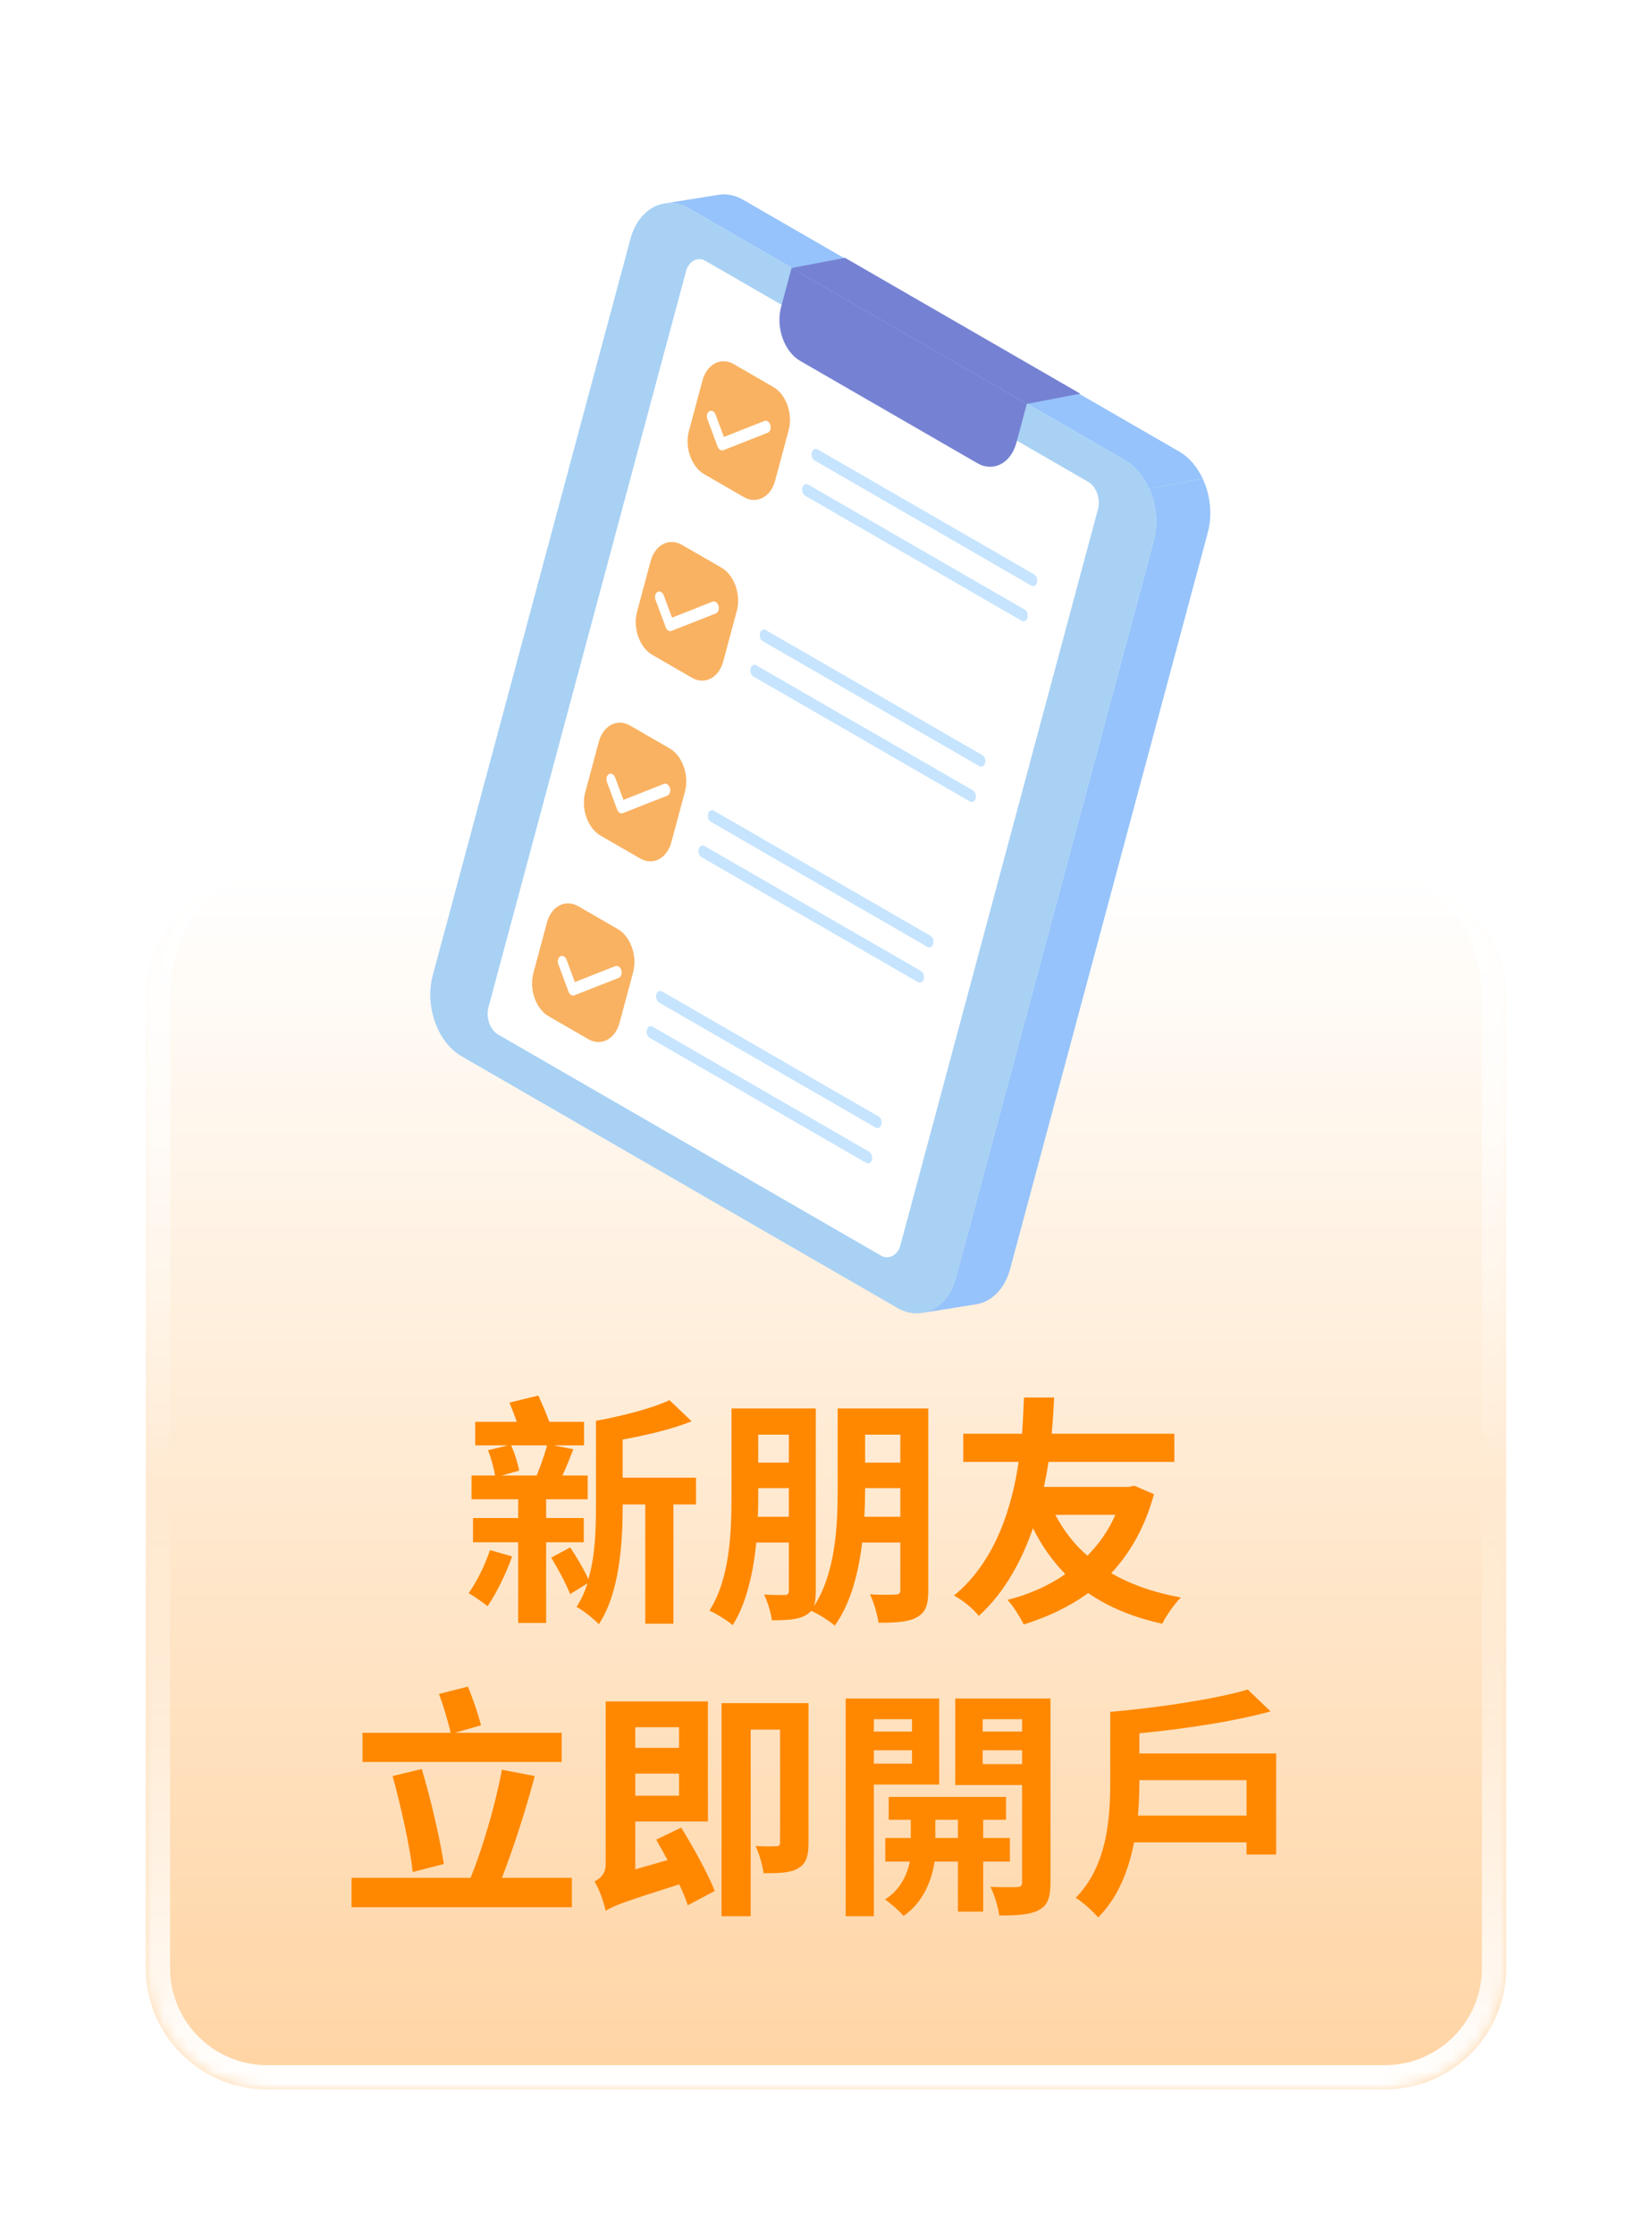 <svg width="136" height="184" viewBox="0 0 136 184" fill="none" xmlns="http://www.w3.org/2000/svg">
<g filter="url(#filter0_d_2005_7842)">
<mask id="path-1-inside-1_2005_7842" fill="white">
<path d="M12 78C12 72.477 16.477 68 22 68H114C119.523 68 124 72.477 124 78V158C124 163.523 119.523 168 114 168H22C16.477 168 12 163.523 12 158V78Z"/>
</mask>
<path d="M12 78C12 72.477 16.477 68 22 68H114C119.523 68 124 72.477 124 78V158C124 163.523 119.523 168 114 168H22C16.477 168 12 163.523 12 158V78Z" fill="url(#paint0_linear_2005_7842)"/>
<path d="M12 68H124H12ZM126 158C126 164.627 120.627 170 114 170H22C15.373 170 10 164.627 10 158H14C14 162.418 17.582 166 22 166H114C118.418 166 122 162.418 122 158H126ZM22 170C15.373 170 10 164.627 10 158V80C10 73.373 15.373 68 22 68C17.582 68 14 72.477 14 78V158C14 162.418 17.582 166 22 166V170ZM114 68C120.627 68 126 73.373 126 80V158C126 164.627 120.627 170 114 170V166C118.418 166 122 162.418 122 158V78C122 72.477 118.418 68 114 68Z" fill="url(#paint1_linear_2005_7842)" mask="url(#path-1-inside-1_2005_7842)"/>
<path d="M99.435 39.826L83.163 100.444C82.718 102.106 81.626 103.164 80.365 103.367C78.879 103.602 77.392 103.842 75.905 104.081C77.166 103.879 78.258 102.82 78.703 101.162L94.975 40.541C95.359 39.118 95.184 37.544 94.607 36.239L99.01 35.396C99.633 36.724 99.829 38.356 99.434 39.826H99.435Z" fill="#96C3FB"/>
<path d="M99.011 35.396L94.608 36.239C94.163 35.232 93.476 34.385 92.62 33.89L56.715 13.158C56.041 12.771 55.347 12.646 54.696 12.75C56.182 12.51 57.669 12.274 59.156 12.035C59.806 11.931 60.505 12.055 61.175 12.443L97.08 33.172C97.902 33.648 98.566 34.446 99.011 35.397L99.011 35.396Z" fill="#96C3FB"/>
<path d="M92.619 33.888C94.593 35.027 95.653 38.022 94.976 40.542L78.705 101.16C78.028 103.681 75.86 104.81 73.886 103.671L37.983 82.942C36.012 81.803 34.951 78.81 35.627 76.289L51.899 15.671C52.576 13.15 54.743 12.021 56.715 13.159L92.62 33.889L92.619 33.888Z" fill="#A8D1F4"/>
<path d="M89.609 35.678L58.085 17.478C57.437 17.104 56.703 17.489 56.48 18.317L40.208 78.935C39.986 79.763 40.345 80.779 40.992 81.153L72.516 99.353C73.164 99.727 73.902 99.342 74.124 98.516L90.395 37.897C90.617 37.07 90.256 36.052 89.608 35.678" fill="white"/>
<path d="M84.533 29.25L65.163 18.065L64.302 21.273C63.851 22.952 64.558 24.948 65.873 25.708L80.458 34.129C81.775 34.889 83.221 34.136 83.672 32.457L84.533 29.25Z" fill="#7582D3"/>
<path d="M65.163 18.065L69.564 17.223L88.935 28.407L84.533 29.25L65.163 18.065Z" fill="#7582D3"/>
<path d="M85.132 43.281L67.315 32.995C67.117 32.88 66.903 32.992 66.835 33.245C66.767 33.498 66.871 33.796 67.069 33.91L84.885 44.197C85.084 44.311 85.301 44.198 85.368 43.945C85.437 43.692 85.33 43.396 85.132 43.281Z" fill="#C6E4FE"/>
<path d="M84.354 46.181L66.537 35.895C66.34 35.781 66.125 35.895 66.056 36.147C65.989 36.4 66.093 36.699 66.291 36.813L84.107 47.099C84.305 47.214 84.522 47.101 84.59 46.848C84.658 46.595 84.552 46.295 84.354 46.181" fill="#C6E4FE"/>
<path d="M63.665 27.858L60.407 25.976C59.352 25.368 58.193 25.971 57.832 27.318L56.715 31.48C56.353 32.827 56.921 34.428 57.975 35.037L61.234 36.918C62.288 37.527 63.447 36.923 63.808 35.576L64.926 31.414C65.287 30.067 64.72 28.467 63.665 27.858Z" fill="#F9B262"/>
<path d="M63.19 30.679C63.108 30.632 63.016 30.62 62.929 30.655L59.593 31.97L58.911 30.132C58.863 30.005 58.785 29.91 58.696 29.858C58.601 29.804 58.496 29.797 58.4 29.849C58.213 29.954 58.139 30.245 58.237 30.503L59.077 32.766C59.123 32.889 59.199 32.983 59.29 33.035C59.372 33.083 59.465 33.096 59.553 33.059L63.208 31.62C63.402 31.542 63.499 31.265 63.422 30.998C63.38 30.851 63.293 30.738 63.191 30.679" fill="white"/>
<path d="M80.865 58.155L63.047 47.869C62.849 47.754 62.635 47.866 62.567 48.119C62.499 48.372 62.603 48.67 62.801 48.784L80.618 59.07C80.816 59.185 81.033 59.072 81.101 58.818C81.169 58.566 81.062 58.27 80.865 58.155Z" fill="#C6E4FE"/>
<path d="M80.085 61.056L62.269 50.769C62.071 50.654 61.856 50.769 61.789 51.021C61.721 51.274 61.824 51.572 62.023 51.687L79.84 61.973C80.038 62.087 80.254 61.975 80.323 61.721C80.39 61.469 80.284 61.169 80.086 61.055" fill="#C6E4FE"/>
<path d="M59.397 42.732L56.138 40.85C55.084 40.243 53.925 40.846 53.563 42.193L52.446 46.356C52.084 47.702 52.652 49.303 53.706 49.911L56.965 51.793C58.019 52.401 59.178 51.797 59.54 50.45L60.657 46.289C61.018 44.941 60.451 43.341 59.397 42.732" fill="#F9B262"/>
<path d="M58.922 45.553C58.84 45.506 58.747 45.494 58.66 45.528L55.324 46.844L54.642 45.005C54.594 44.879 54.516 44.784 54.426 44.732C54.333 44.678 54.227 44.671 54.131 44.723C53.943 44.827 53.87 45.119 53.967 45.378L54.806 47.641C54.853 47.763 54.929 47.858 55.02 47.909C55.102 47.957 55.195 47.969 55.282 47.934L58.937 46.495C59.131 46.417 59.228 46.14 59.151 45.872C59.109 45.725 59.023 45.612 58.921 45.553" fill="white"/>
<path d="M76.596 73.03L58.779 62.743C58.582 62.629 58.367 62.74 58.299 62.993C58.231 63.245 58.335 63.544 58.534 63.658L76.35 73.945C76.548 74.059 76.765 73.946 76.832 73.693C76.9 73.441 76.793 73.143 76.596 73.03Z" fill="#C6E4FE"/>
<path d="M75.817 75.93L58.001 65.643C57.803 65.528 57.588 65.643 57.52 65.895C57.452 66.148 57.556 66.447 57.754 66.561L75.57 76.847C75.768 76.962 75.985 76.849 76.053 76.595C76.121 76.343 76.015 76.043 75.817 75.929" fill="#C6E4FE"/>
<path d="M55.128 57.607L51.87 55.725C50.815 55.116 49.656 55.72 49.295 57.067L48.178 61.229C47.816 62.576 48.383 64.177 49.438 64.786L52.696 66.667C53.75 67.276 54.909 66.672 55.271 65.325L56.388 61.163C56.749 59.817 56.182 58.215 55.128 57.607" fill="#F9B262"/>
<path d="M54.922 60.553C54.84 60.506 54.747 60.494 54.66 60.528L51.324 61.844L50.642 60.005C50.594 59.879 50.516 59.784 50.426 59.732C50.333 59.678 50.227 59.671 50.131 59.723C49.943 59.827 49.87 60.119 49.967 60.378L50.806 62.641C50.853 62.763 50.929 62.858 51.02 62.909C51.102 62.957 51.195 62.969 51.282 62.934L54.937 61.495C55.131 61.417 55.227 61.14 55.151 60.872C55.109 60.725 55.022 60.612 54.92 60.553" fill="white"/>
<path d="M72.327 87.904L54.51 77.617C54.312 77.502 54.099 77.614 54.03 77.867C53.963 78.12 54.067 78.418 54.265 78.532L72.081 88.819C72.28 88.934 72.496 88.82 72.564 88.567C72.632 88.315 72.525 88.018 72.328 87.904" fill="#C6E4FE"/>
<path d="M71.548 90.804L53.732 80.517C53.533 80.403 53.319 80.517 53.251 80.769C53.183 81.022 53.287 81.321 53.485 81.435L71.301 91.721C71.499 91.836 71.716 91.723 71.784 91.469C71.853 91.217 71.746 90.917 71.548 90.803" fill="#C6E4FE"/>
<path d="M50.861 72.481L47.602 70.599C46.548 69.991 45.389 70.594 45.027 71.941L43.91 76.103C43.549 77.45 44.116 79.051 45.17 79.66L48.429 81.541C49.483 82.15 50.642 81.546 51.004 80.199L52.121 76.037C52.482 74.69 51.915 73.09 50.861 72.481Z" fill="#F9B262"/>
<path d="M50.922 75.553C50.84 75.506 50.747 75.494 50.66 75.528L47.324 76.844L46.642 75.005C46.594 74.879 46.516 74.784 46.426 74.732C46.333 74.678 46.227 74.671 46.131 74.723C45.943 74.827 45.87 75.119 45.967 75.378L46.806 77.641C46.853 77.763 46.929 77.858 47.02 77.909C47.102 77.957 47.195 77.969 47.282 77.934L50.937 76.495C51.131 76.417 51.227 76.14 51.151 75.872C51.109 75.725 51.022 75.612 50.92 75.553" fill="white"/>
<path d="M40.34 123.6L42.16 124.12C41.66 125.56 40.84 127.2 40.14 128.22C39.78 127.92 39.02 127.4 38.58 127.14C39.26 126.2 39.92 124.84 40.34 123.6ZM45.04 114.98H42.08C42.38 115.64 42.64 116.5 42.74 117.06L41.3 117.46H44.18C44.48 116.74 44.84 115.72 45.04 114.98ZM48.06 122.96H44.96V129.6H42.66V122.96H38.94V120.96H42.66V119.42H38.82V117.46H40.76C40.66 116.86 40.42 116 40.18 115.38L41.82 114.98H39.12V113.04H42.54C42.36 112.5 42.14 111.94 41.94 111.46L44.32 110.88C44.62 111.54 44.98 112.36 45.22 113.04H48.08V114.98H45.58L47.2 115.3C46.9 116.06 46.6 116.84 46.3 117.46H48.38V119.42H44.96V120.96H48.06V122.96ZM57.3 117.64V119.84H55.44V129.66H53.12V119.84H51.26V120.08C51.26 123.02 51 127.14 49.3 129.7C48.9 129.28 47.96 128.52 47.46 128.28C47.84 127.7 48.14 127.04 48.36 126.34L46.94 127.22C46.62 126.42 45.94 125.14 45.38 124.22L46.94 123.38C47.48 124.18 48.1 125.24 48.44 126C49 124.08 49.06 121.92 49.06 120.08V112.96C51.24 112.56 53.66 111.94 55.12 111.26L56.94 113C55.3 113.66 53.22 114.14 51.26 114.5V117.64H57.3ZM71.16 120.86H74.12V118.5H71.22V118.66C71.22 119.34 71.2 120.08 71.16 120.86ZM74.12 114.1H71.22V116.4H74.12V114.1ZM62.38 120.86H64.94V118.5H62.42V119.12C62.42 119.68 62.42 120.24 62.38 120.86ZM64.94 114.1H62.42V116.4H64.94V114.1ZM76.42 111.94V126.92C76.42 128.08 76.22 128.72 75.5 129.12C74.82 129.52 73.8 129.58 72.32 129.58C72.24 128.92 71.92 127.86 71.62 127.24C72.48 127.3 73.42 127.28 73.72 127.26C74.02 127.26 74.12 127.16 74.12 126.88V122.98H70.98C70.68 125.42 70.06 127.96 68.72 129.82C68.3 129.44 67.34 128.84 66.78 128.6C66.66 128.74 66.52 128.86 66.34 128.96C65.72 129.32 64.82 129.38 63.54 129.38C63.48 128.78 63.18 127.82 62.9 127.26C63.6 127.3 64.36 127.3 64.62 127.3C64.86 127.28 64.94 127.2 64.94 126.94V122.98H62.26C62.02 125.4 61.48 127.94 60.32 129.78C59.9 129.42 58.96 128.82 58.4 128.58C60.1 125.96 60.22 122.06 60.22 119.14V111.94H67.16V126.94C67.16 127.48 67.12 127.9 67 128.24C68.8 125.46 68.96 121.58 68.96 118.66V111.94H76.42ZM91.82 120.7H86.88C87.56 121.98 88.42 123.12 89.52 124.06C90.46 123.12 91.26 121.98 91.82 120.7ZM93.38 118.3L95 119C94.26 121.7 93.06 123.82 91.48 125.5C93.08 126.42 94.98 127.1 97.22 127.5C96.7 128 96 129.02 95.68 129.66C93.28 129.14 91.28 128.3 89.58 127.14C88.04 128.26 86.24 129.12 84.28 129.72C83.98 129.12 83.4 128.18 82.94 127.7C84.7 127.26 86.32 126.54 87.7 125.58C86.66 124.5 85.76 123.26 85.04 121.8C84.12 124.44 82.74 127.06 80.58 129.02C80.08 128.4 79.32 127.78 78.54 127.34C82 124.5 83.32 119.98 83.86 116.34H79.3V114.02H84.14C84.24 112.72 84.26 111.66 84.3 111.04H86.78C86.74 111.76 86.7 112.8 86.58 114.02H96.68V116.34H86.32C86.22 117 86.1 117.68 85.94 118.4H92.94L93.38 118.3ZM46.24 138.64V141.04H29.84V138.64H37.1C36.9 137.74 36.5 136.42 36.14 135.44L38.52 134.84C38.94 135.84 39.38 137.16 39.6 138.02L37.46 138.64H46.24ZM36.54 149.44L33.98 150.1C33.74 147.96 33 144.68 32.32 142.2L34.72 141.62C35.48 144.14 36.2 147.3 36.54 149.44ZM41.32 150.58H47.08V153H28.94V150.58H38.74C39.74 148.14 40.8 144.5 41.32 141.68L44.02 142.2C43.26 145.1 42.22 148.26 41.32 150.58ZM55.9 138.18H52.3V139.88H55.9V138.18ZM52.3 143.82H55.9V142H52.3V143.82ZM54.02 147.44L56.08 146.44C57.08 148.08 58.3 150.26 58.84 151.66L56.62 152.84C56.46 152.34 56.22 151.74 55.92 151.12C51.22 152.6 50.42 152.92 49.86 153.3C49.72 152.62 49.32 151.46 48.94 150.88C49.38 150.66 49.86 150.26 49.86 149.48V136.06H58.28V145.94H52.3V149.88L54.96 149.12C54.64 148.54 54.32 147.96 54.02 147.44ZM66.56 136.2V147.7C66.56 148.78 66.38 149.4 65.7 149.8C65.06 150.18 64.14 150.2 62.86 150.2C62.78 149.56 62.5 148.58 62.2 147.96C62.92 148 63.66 148 63.88 147.98C64.12 147.98 64.22 147.9 64.22 147.64V138.38H61.8V153.74H59.4V136.2H66.56ZM75.08 137.52H71.94V138.54H75.08V137.52ZM71.94 141.18H75.08V140.08H71.94V141.18ZM77.32 142.9H71.94V153.74H69.62V135.82H77.32V142.9ZM77 147.3H78.86V145.8H77V147.3ZM83.14 149.24H80.94V153.36H78.86V149.24H76.94C76.74 150.62 76.08 152.56 74.38 153.72C74.04 153.3 73.32 152.68 72.86 152.36C74.14 151.56 74.7 150.26 74.9 149.24H72.88V147.3H74.98V145.8H73.16V143.92H82.82V145.8H80.94V147.3H83.14V149.24ZM80.9 141.22H84.14V140.08H80.9V141.22ZM84.14 137.52H80.9V138.54H84.14V137.52ZM86.48 135.82V150.96C86.48 152.18 86.26 152.84 85.54 153.22C84.82 153.62 83.78 153.68 82.26 153.68C82.18 153.02 81.86 151.94 81.54 151.32C82.44 151.36 83.42 151.36 83.72 151.34C84.04 151.34 84.14 151.22 84.14 150.94V142.94H78.64V135.82H86.48ZM93.68 145.46H102.62V142.54H93.8V142.74C93.8 143.56 93.76 144.5 93.68 145.46ZM93.8 140.34H105.06V148.66H102.62V147.66H93.36C92.92 149.92 92.06 152.2 90.4 153.84C90.04 153.38 89.06 152.52 88.56 152.22C91.16 149.58 91.4 145.64 91.4 142.72V136.92C95.44 136.56 100 135.88 102.72 135.08L104.6 136.88C101.54 137.72 97.52 138.32 93.8 138.68V140.34Z" fill="#FF8800"/>
</g>
<defs>
<filter id="filter0_d_2005_7842" x="0" y="0" width="136" height="184" filterUnits="userSpaceOnUse" color-interpolation-filters="sRGB">
<feFlood flood-opacity="0" result="BackgroundImageFix"/>
<feColorMatrix in="SourceAlpha" type="matrix" values="0 0 0 0 0 0 0 0 0 0 0 0 0 0 0 0 0 0 127 0" result="hardAlpha"/>
<feOffset dy="4"/>
<feGaussianBlur stdDeviation="6"/>
<feComposite in2="hardAlpha" operator="out"/>
<feColorMatrix type="matrix" values="0 0 0 0 0.2 0 0 0 0 0.2 0 0 0 0 0.2 0 0 0 0.15 0"/>
<feBlend mode="normal" in2="BackgroundImageFix" result="effect1_dropShadow_2005_7842"/>
<feBlend mode="normal" in="SourceGraphic" in2="effect1_dropShadow_2005_7842" result="shape"/>
</filter>
<linearGradient id="paint0_linear_2005_7842" x1="68" y1="68" x2="68" y2="168" gradientUnits="userSpaceOnUse">
<stop stop-color="white"/>
<stop offset="1" stop-color="#FFD4A3"/>
</linearGradient>
<linearGradient id="paint1_linear_2005_7842" x1="68" y1="68" x2="68" y2="168" gradientUnits="userSpaceOnUse">
<stop stop-color="white"/>
<stop offset="0.5" stop-color="white" stop-opacity="0"/>
<stop offset="1" stop-color="white"/>
</linearGradient>
</defs>
</svg>
